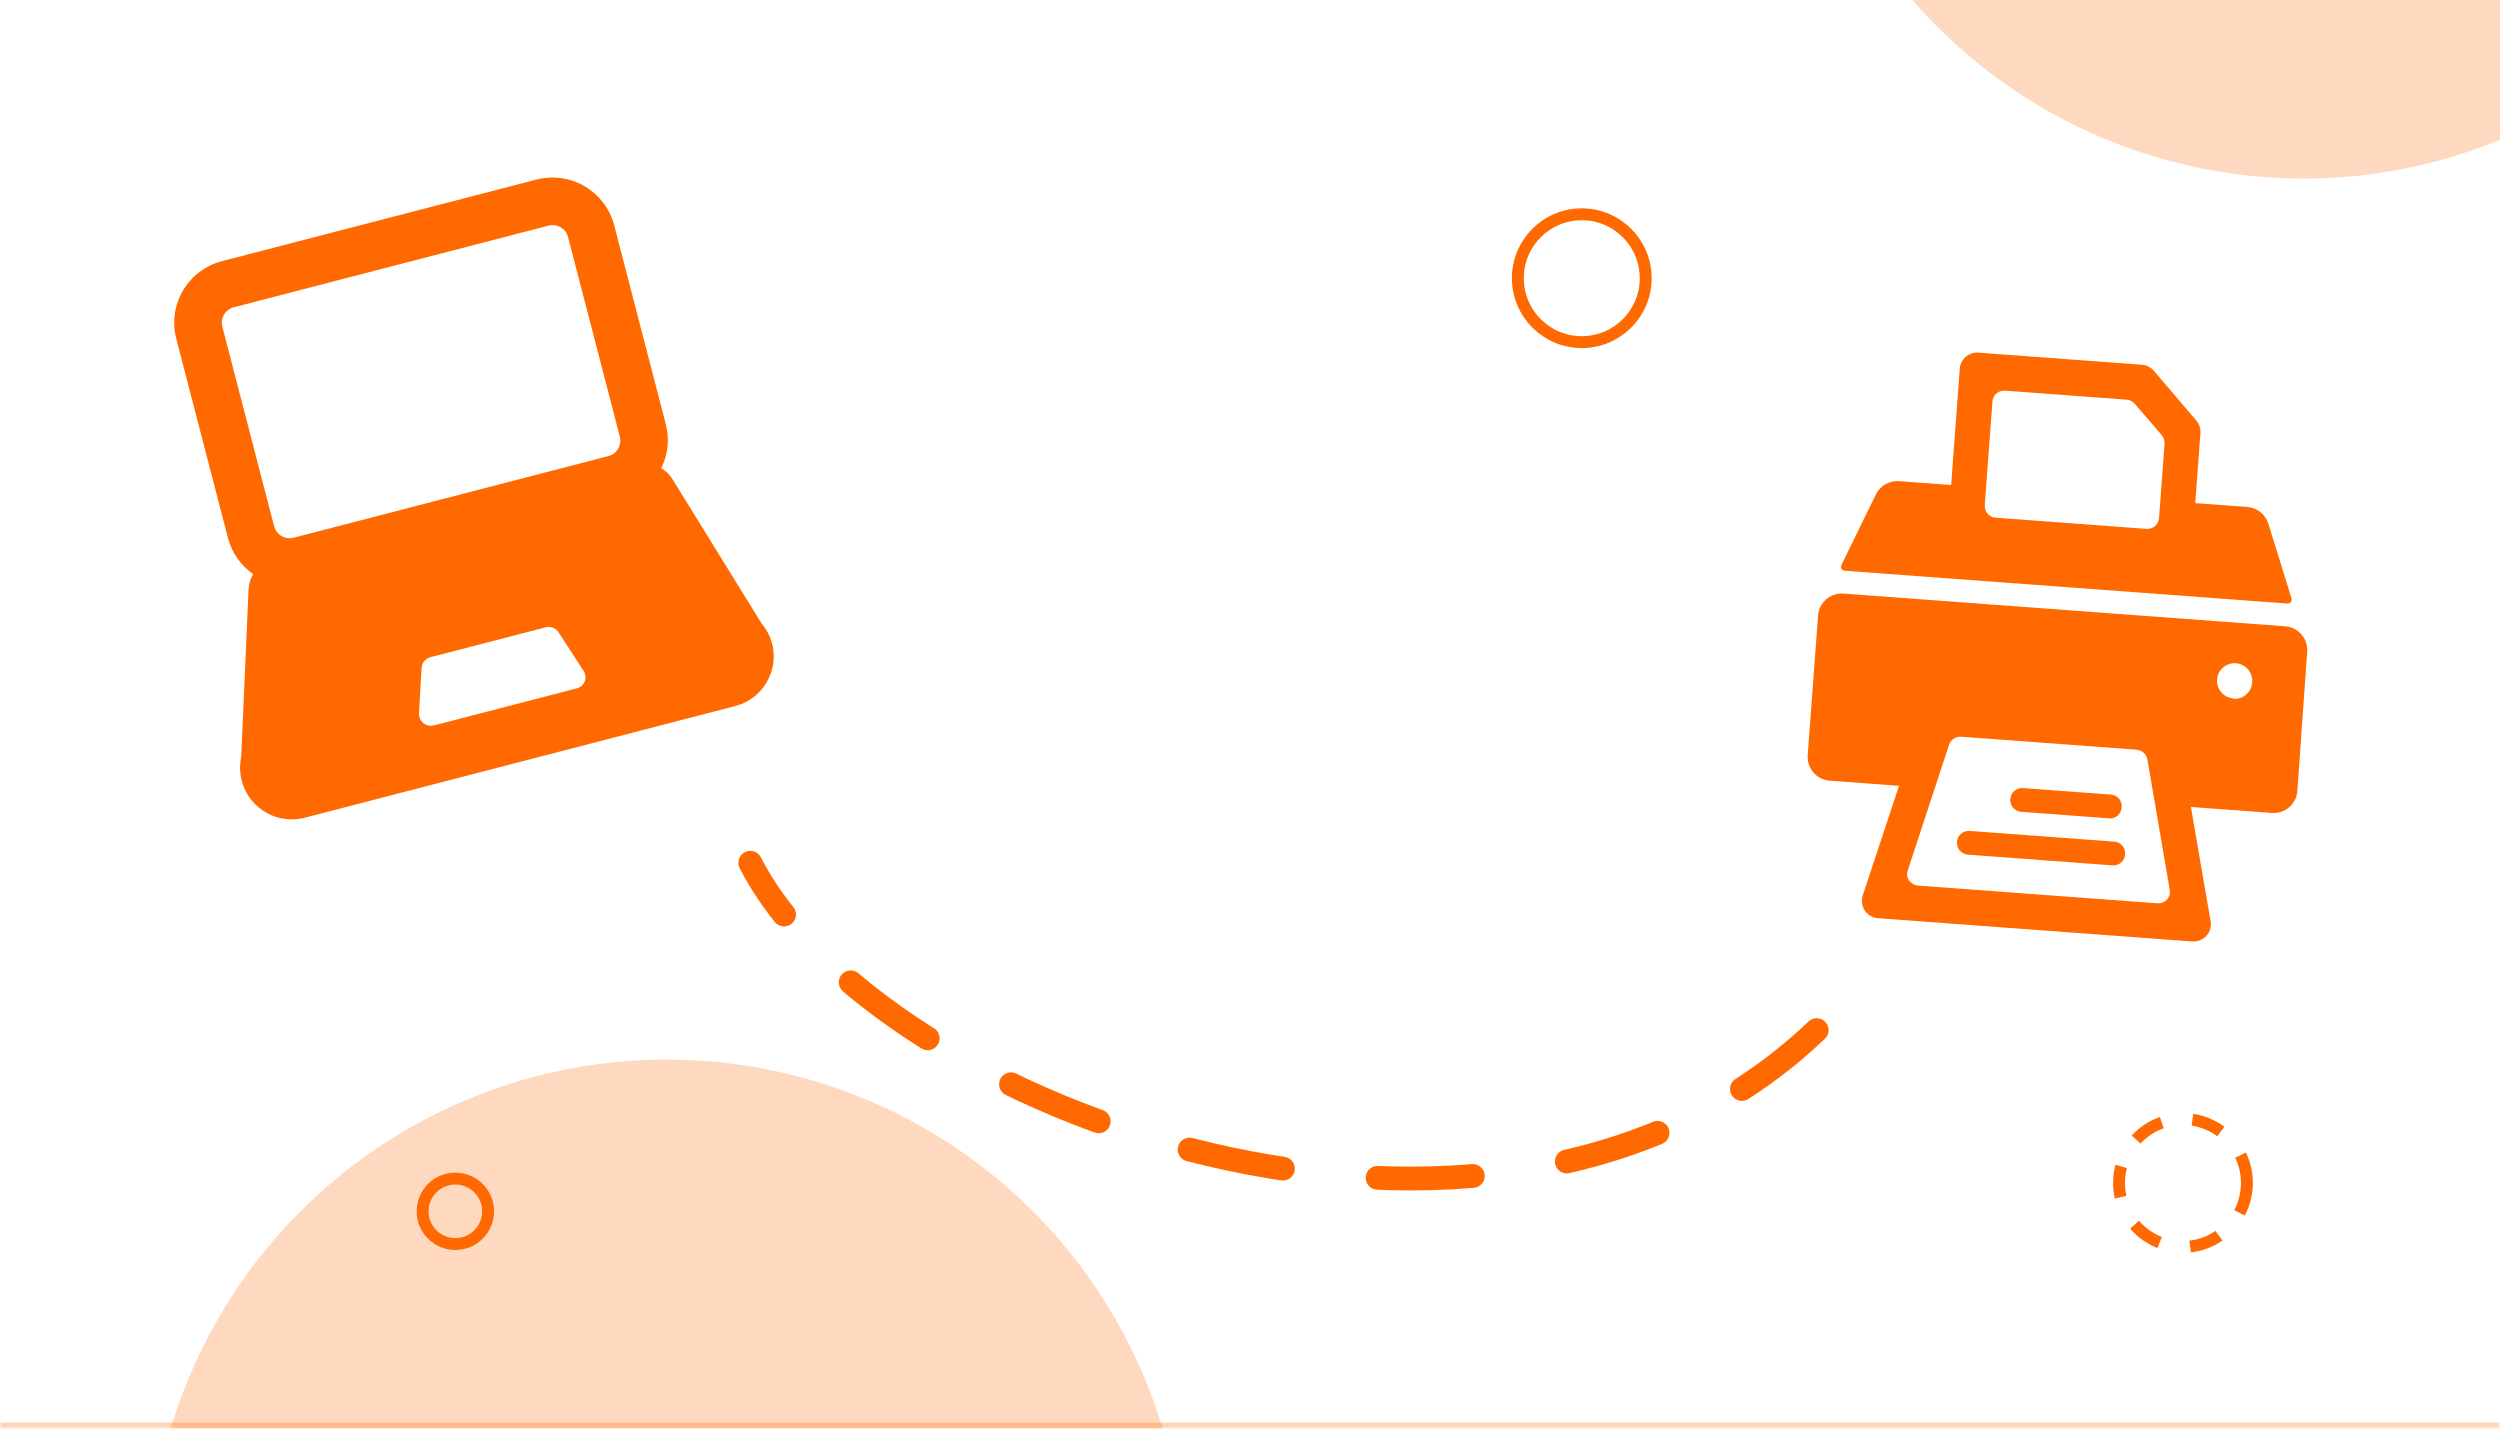<svg width="420" height="240" viewBox="0 0 420 240" fill="none" xmlns="http://www.w3.org/2000/svg">
<g clip-path="url(#clip0_666_2240)">
<mask id="path-1-inside-1_666_2240" fill="white">
<path d="M0 0H420V240H0V0Z"/>
</mask>
<path d="M0 0H420V240H0V0Z" fill="white"/>
<g filter="url(#filter0_f_666_2240)">
<circle cx="112" cy="265" r="87" fill="#FF6900" fill-opacity="0.25"/>
</g>
<g filter="url(#filter1_f_666_2240)">
<circle cx="387" cy="-57" r="87" fill="#FF6900" fill-opacity="0.25"/>
</g>
<g clip-path="url(#clip1_666_2240)">
<path d="M127.993 104.812L112.964 80.486C112.499 79.731 111.853 79.103 111.085 78.659C112.223 76.397 112.504 73.8 111.875 71.347L103.178 37.816C102.457 35.08 100.684 32.74 98.246 31.306C95.807 29.872 92.9 29.46 90.159 30.16L37.23 43.888C34.498 44.607 32.162 46.38 30.734 48.819C29.306 51.257 28.903 54.162 29.612 56.897L38.309 90.427C38.953 92.868 40.443 95.001 42.514 96.444C42.076 97.213 41.818 98.071 41.76 98.954L40.524 127.168C40.216 128.615 40.283 130.116 40.718 131.53C41.154 132.943 41.943 134.222 43.012 135.245C44.08 136.267 45.392 137 46.823 137.373C48.254 137.747 49.757 137.748 51.189 137.378L123.438 118.638C124.861 118.286 126.17 117.575 127.242 116.574C128.313 115.573 129.11 114.315 129.558 112.919C130.013 111.547 130.109 110.08 129.834 108.661C129.56 107.241 128.926 105.916 127.993 104.812ZM98.254 114.426C98.145 114.721 97.966 114.986 97.734 115.197C97.501 115.408 97.22 115.561 96.916 115.641L72.91 121.867C72.6 121.946 72.276 121.951 71.963 121.881C71.651 121.812 71.359 121.669 71.112 121.466C70.873 121.26 70.683 121.003 70.558 120.713C70.433 120.424 70.375 120.109 70.389 119.794L70.827 112.242C70.849 111.815 71.007 111.406 71.278 111.075C71.549 110.745 71.92 110.51 72.334 110.405L91.694 105.384C92.103 105.284 92.532 105.315 92.922 105.474C93.312 105.632 93.642 105.91 93.865 106.267L97.996 112.634C98.18 112.89 98.299 113.186 98.344 113.498C98.389 113.81 98.358 114.129 98.254 114.426ZM37.356 54.889C37.179 54.207 37.277 53.484 37.63 52.874C37.982 52.265 38.56 51.818 39.239 51.632L92.167 37.904C92.508 37.815 92.863 37.795 93.211 37.843C93.56 37.892 93.895 38.009 94.199 38.188C94.502 38.366 94.767 38.602 94.979 38.883C95.191 39.164 95.346 39.484 95.434 39.825L104.131 73.355C104.219 73.696 104.24 74.051 104.191 74.399C104.142 74.748 104.025 75.083 103.847 75.387C103.668 75.69 103.432 75.955 103.151 76.167C102.87 76.379 102.55 76.534 102.21 76.622L49.281 90.35C48.597 90.517 47.875 90.408 47.271 90.046C46.667 89.685 46.229 89.1 46.053 88.419L37.356 54.889Z" fill="#FF6900"/>
</g>
<circle cx="366.739" cy="198.739" r="10.739" stroke="#FF6900" stroke-width="2" stroke-dasharray="5.22 5.22"/>
<g clip-path="url(#clip2_666_2240)">
<path d="M356.429 135.67C356.415 135.929 356.349 136.182 356.235 136.414C356.121 136.647 355.961 136.854 355.765 137.023C355.569 137.192 355.341 137.32 355.094 137.398C354.847 137.477 354.587 137.504 354.329 137.48L339.57 136.386C339.041 136.347 338.549 136.099 338.203 135.698C337.857 135.296 337.684 134.773 337.723 134.244C337.762 133.715 338.01 133.223 338.412 132.877C338.814 132.531 339.336 132.358 339.865 132.397L354.625 133.491C354.891 133.504 355.151 133.573 355.388 133.692C355.626 133.812 355.836 133.979 356.006 134.184C356.175 134.389 356.301 134.627 356.373 134.883C356.446 135.138 356.465 135.407 356.429 135.67Z" fill="#FF6900"/>
<path d="M357.006 143.574C356.968 144.093 356.725 144.574 356.332 144.914C355.938 145.253 355.425 145.422 354.907 145.384L330.614 143.584C330.085 143.545 329.593 143.297 329.246 142.895C328.9 142.494 328.728 141.971 328.767 141.442C328.806 140.913 329.054 140.421 329.455 140.075C329.857 139.728 330.38 139.556 330.909 139.595L355.203 141.395C355.466 141.414 355.723 141.487 355.958 141.608C356.193 141.729 356.401 141.896 356.569 142.1C356.738 142.303 356.863 142.539 356.938 142.792C357.014 143.046 357.037 143.312 357.006 143.574Z" fill="#FF6900"/>
<path d="M387.607 109.502C387.686 108.444 387.341 107.398 386.648 106.595C385.955 105.791 384.972 105.296 383.914 105.217L309.717 99.72C308.659 99.642 307.614 99.987 306.81 100.68C306.007 101.372 305.511 102.356 305.433 103.414L303.695 126.87C303.617 127.928 303.962 128.973 304.654 129.777C305.347 130.58 306.33 131.076 307.388 131.154L319.037 132.017L312.94 150.417C312.803 150.84 312.762 151.289 312.819 151.73C312.877 152.172 313.032 152.595 313.273 152.969C313.523 153.338 313.854 153.645 314.241 153.868C314.627 154.091 315.059 154.224 315.504 154.257L368.279 158.167C368.724 158.2 369.17 158.132 369.585 157.969C370 157.805 370.373 157.549 370.675 157.221C370.979 156.894 371.202 156.499 371.324 156.069C371.447 155.639 371.466 155.186 371.38 154.747L368.068 135.57L381.671 136.577C382.729 136.656 383.775 136.311 384.578 135.618C385.382 134.925 385.877 133.942 385.955 132.884L387.607 109.502ZM322.207 148.777C321.908 148.751 321.619 148.659 321.36 148.508C321.1 148.357 320.878 148.151 320.707 147.904C320.546 147.655 320.444 147.372 320.41 147.077C320.376 146.783 320.411 146.484 320.512 146.205L327.451 125.1C327.595 124.687 327.872 124.332 328.237 124.091C328.603 123.85 329.038 123.736 329.475 123.766L358.954 125.95C359.39 125.985 359.804 126.162 360.13 126.454C360.456 126.746 360.677 127.138 360.759 127.568L364.512 149.465C364.57 149.756 364.561 150.056 364.484 150.343C364.407 150.629 364.265 150.894 364.068 151.117C363.864 151.336 363.613 151.507 363.334 151.618C363.056 151.729 362.756 151.777 362.457 151.759L322.207 148.777ZM375.235 117.329C374.648 117.294 374.084 117.084 373.616 116.726C373.148 116.368 372.798 115.879 372.61 115.321C372.422 114.763 372.404 114.162 372.559 113.594C372.715 113.026 373.036 112.517 373.482 112.133C373.928 111.748 374.478 111.506 375.063 111.436C375.648 111.366 376.24 111.472 376.764 111.74C377.288 112.009 377.72 112.427 378.005 112.943C378.29 113.458 378.415 114.047 378.363 114.633C378.34 115.021 378.24 115.401 378.07 115.75C377.9 116.1 377.662 116.412 377.371 116.67C377.08 116.928 376.741 117.126 376.374 117.253C376.006 117.38 375.617 117.433 375.229 117.409L375.235 117.329Z" fill="#FF6900"/>
<path d="M381.064 87.919C380.821 87.175 380.365 86.518 379.752 86.031C379.14 85.543 378.397 85.246 377.617 85.177L368.802 84.524L369.67 72.796C369.703 72.412 369.659 72.026 369.542 71.659C369.424 71.293 369.236 70.953 368.986 70.659L361.864 62.31C361.6 62 361.274 61.747 360.908 61.568C360.542 61.389 360.142 61.288 359.735 61.27L332.37 59.243C331.598 59.185 330.834 59.438 330.248 59.943C329.661 60.449 329.299 61.167 329.242 61.939L327.794 81.486L318.978 80.832C318.197 80.786 317.419 80.971 316.741 81.362C316.063 81.754 315.515 82.336 315.165 83.037L309.397 94.843C309.339 94.945 309.305 95.059 309.296 95.176C309.287 95.293 309.305 95.411 309.347 95.521C309.408 95.622 309.491 95.707 309.591 95.77C309.691 95.834 309.804 95.873 309.921 95.884L384.277 101.393C384.395 101.399 384.513 101.377 384.621 101.329C384.729 101.282 384.824 101.209 384.899 101.118C384.957 101.016 384.992 100.902 385 100.785C385.009 100.668 384.992 100.55 384.95 100.44L381.064 87.919ZM334.731 67.44C334.769 66.921 335.012 66.439 335.406 66.1C335.799 65.76 336.312 65.591 336.83 65.63L357.254 67.143C357.775 67.178 358.261 67.416 358.609 67.805L363.189 73.118C363.515 73.523 363.677 74.036 363.644 74.555L362.719 87.041C362.7 87.298 362.631 87.548 362.515 87.778C362.399 88.008 362.239 88.213 362.044 88.381C361.849 88.549 361.623 88.677 361.379 88.758C361.134 88.838 360.876 88.87 360.619 88.851L335.249 86.971C334.992 86.952 334.742 86.883 334.512 86.767C334.282 86.651 334.077 86.491 333.909 86.296C333.741 86.101 333.613 85.875 333.533 85.631C333.452 85.386 333.42 85.129 333.439 84.872L334.731 67.44Z" fill="#FF6900"/>
</g>
<path d="M305.201 173.068C251.097 224.694 147.327 186.577 126.048 144.945" stroke="#FF6900" stroke-width="4" stroke-linecap="round" stroke-linejoin="bevel" stroke-dasharray="16 16"/>
<circle cx="265.739" cy="46.739" r="10.739" stroke="#FF6900" stroke-width="2"/>
<circle cx="76.5" cy="203.5" r="5.5" stroke="#FF6900" stroke-width="2"/>
</g>
<path d="M420 240V239H0V240V241H420V240Z" fill="#FF6900" fill-opacity="0.3" mask="url(#path-1-inside-1_666_2240)"/>
<defs>
<filter id="filter0_f_666_2240" x="-175" y="-22" width="574" height="574" filterUnits="userSpaceOnUse" color-interpolation-filters="sRGB">
<feFlood flood-opacity="0" result="BackgroundImageFix"/>
<feBlend mode="normal" in="SourceGraphic" in2="BackgroundImageFix" result="shape"/>
<feGaussianBlur stdDeviation="100" result="effect1_foregroundBlur_666_2240"/>
</filter>
<filter id="filter1_f_666_2240" x="100" y="-344" width="574" height="574" filterUnits="userSpaceOnUse" color-interpolation-filters="sRGB">
<feFlood flood-opacity="0" result="BackgroundImageFix"/>
<feBlend mode="normal" in="SourceGraphic" in2="BackgroundImageFix" result="shape"/>
<feGaussianBlur stdDeviation="100" result="effect1_foregroundBlur_666_2240"/>
</filter>
<clipPath id="clip0_666_2240">
<path d="M0 0H420V240H0V0Z" fill="white"/>
</clipPath>
<clipPath id="clip1_666_2240">
<rect width="96" height="96" fill="white" transform="translate(17 48.102) rotate(-14.54)"/>
</clipPath>
<clipPath id="clip2_666_2240">
<rect width="96" height="96" fill="white" transform="translate(302.093 57) rotate(4.237)"/>
</clipPath>
</defs>
</svg>
